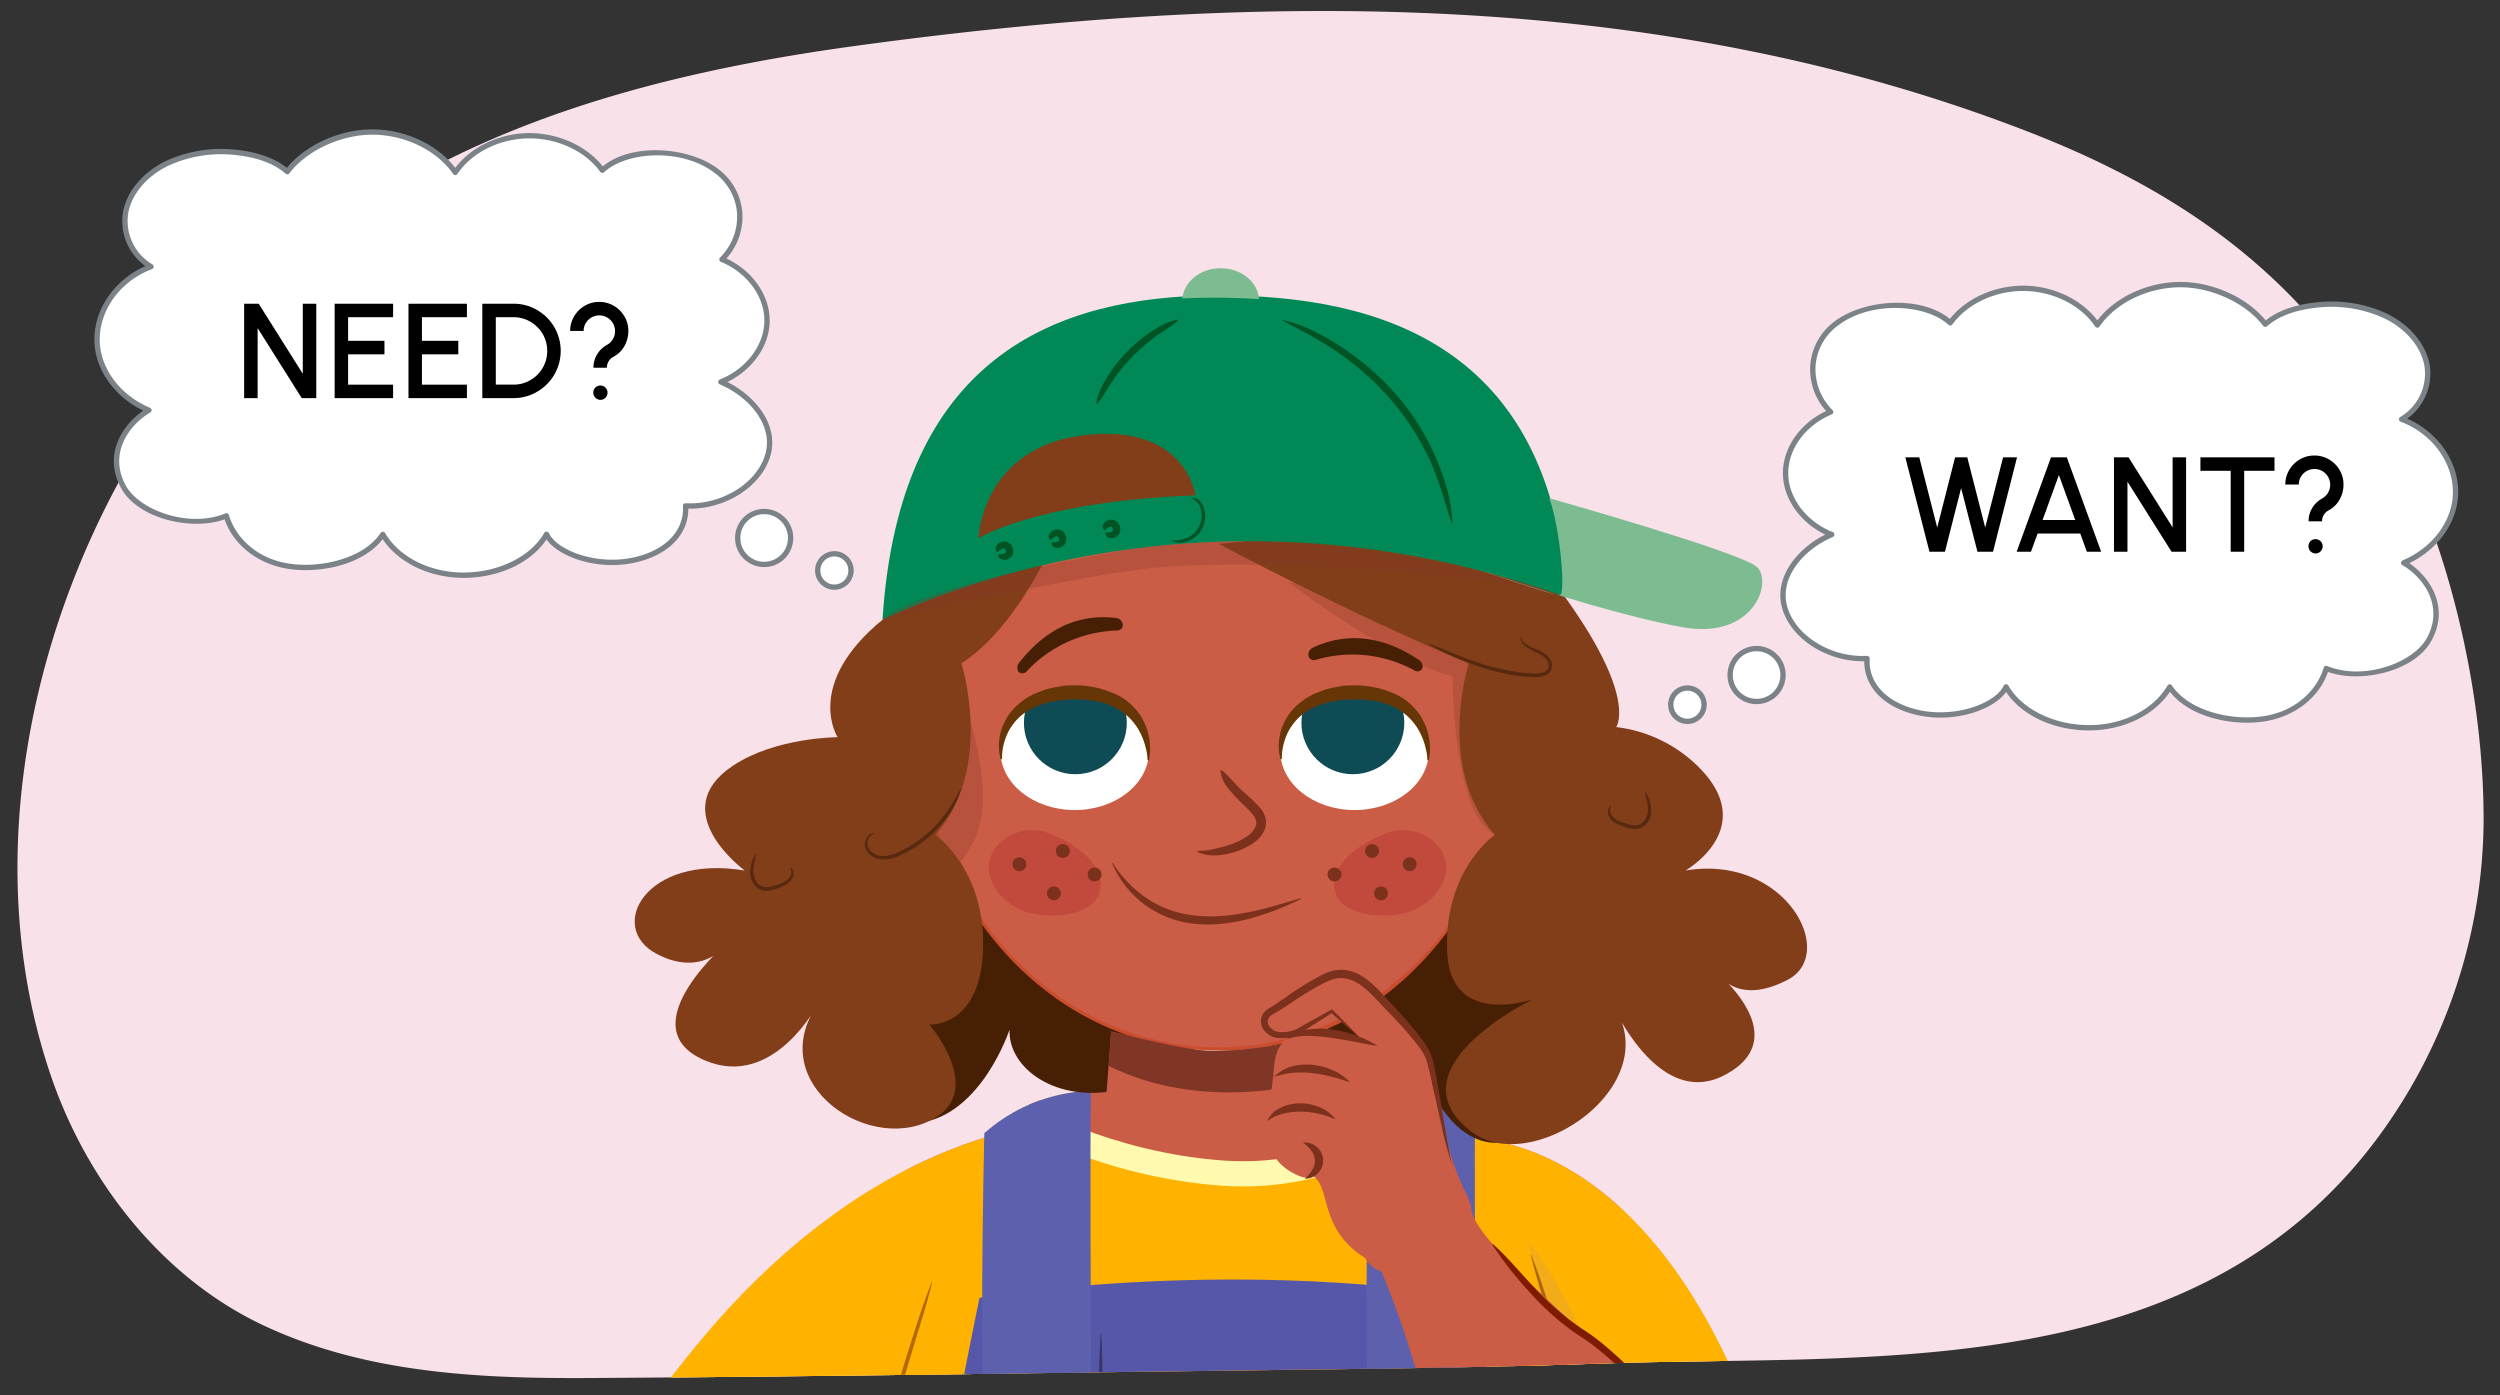<svg xmlns="http://www.w3.org/2000/svg" xmlns:xlink="http://www.w3.org/1999/xlink" width="760" height="424.124" viewBox="0 0 760 424.124">
  <rect x="0" y="0" width="760" height="424.124" fill="#333333" stroke="none"/>
  <defs>
    <clipPath id="a">
      <path d="M131.355,51.01A220.4,220.4,0,0,0,87.577,80.919C22.72,138.275-13.85,242.145,15.666,327.6c11.04,31.965,33.812,60.747,63.919,75.075,30.957,14.733,65.634,16.431,99.2,16.243,71.344-.4,142.691-1.653,214.033-2.508,31.512-.376,63.163-.812,94.518-1.917,81.445-2.869,179.665,7,235.718-68.93a163.922,163.922,0,0,0,31.963-95.925c.092-42.95-12.571-93.826-35.53-130.312-24.8-39.418-60.585-62.791-102.41-79.085-114-44.411-237.512-42.653-357.261-26.255C216.3,19.949,171.013,30.186,131.355,51.01Z" fill="none"/>
    </clipPath>
    <clipPath id="b">
      <path d="M443.359,346.047s50.224-5.457,84.571,73.773c26.8,92.294-12.3,80.163-22.845,79.865-21.039-.592-43.5-29.823-43.5-29.823l-3.345-78.943Z" fill="none"/>
    </clipPath>
    <clipPath id="c">
      <path d="M365.425,343.141s-78.312-26.192-154.137,66.436C136.455,501,184.11,511.446,198.879,513.47c29.057,3.984,61.478-16.728,61.478-16.728L325.924,395.9Z" fill="none"/>
    </clipPath>
    <clipPath id="d">
      <path d="M267.733,605.692l206.978,5.843c6.677,3.338.822-58.016.835-60.091,1.446-226.3-24.767-219.153-72.9-220.049-26.009-.484,29.455-.984-67.918,0-88.685.9-68.423,173.023-67,234.237C267.77,567.22,267.68,603.751,267.733,605.692Z" fill="none"/>
    </clipPath>
    <clipPath id="e">
      <path d="M387.3,442.19c-2.745,1.708-27.863,11.978-39.917,12.572-2.161.106-3.285-2.485-2.171-4.52,4.541-8.3,10.334-13.365,16.358-18.257,3.395-2.757,3.413-9.259-1.3-9.334-11.266-.178-17.546,5.261-24.116,13.111-2.29,2.736-4.542,5.512-6.892,8.187a57.024,57.024,0,0,1-9.275,8.848,25.037,25.037,0,0,1-11.349,4.35s-44.234-1.67-63.733-4.592-25.24-3.927-25.24-3.927-9.444,3.91-12.3,13.546c0,0-15.617-2.837-22.339,13.476s4.475,39.148,11.907,42.836c5.955,2.955,61.008-11.588,90.236-16.558,10.417-.268,20.952-1.2,30.978-4.434,16.942,12.854,50.054,13.976,66.508-.533,2.576-2.271,2.385-7.237-.026-9.427.453-.22.885-.461,1.329-.691,1.055-.447,2.218-.947,3.529-1.522l-2.305.886c.932-.517,1.838-1.06,2.695-1.645,3.708-2.535,2.192-9.728-1.683-11.057,1.24-.52,2.64-1.119,4.269-1.833l-4.524,1.739-.017-.007c1.447-.764,2.858-1.56,4.185-2.426,5.565-3.631,4.511-12.533-1.281-13.823.7-.391,1.415-.743,2.106-1.155C400.715,451.353,394.987,437.407,387.3,442.19Z" fill="none"/>
    </clipPath>
    <clipPath id="f">
      <ellipse cx="411.792" cy="228.355" rx="22.573" ry="17.902" fill="none"/>
    </clipPath>
    <clipPath id="g">
      <ellipse cx="326.714" cy="228.355" rx="22.573" ry="17.902" fill="none"/>
    </clipPath>
    <clipPath id="h">
      <path d="M337.8,313.582,335.962,337.7s28.214,10.09,57.143.56c-1.514-16.445-3.341-20.772-3.341-20.772s-13.675,2.345-22.856,1.954C360.014,319.15,337.8,313.582,337.8,313.582Z" fill="#cb5c45"/>
    </clipPath>
  </defs>
  <g style="isolation: isolate">
    <g>
      <path d="M131.355,51.01A220.4,220.4,0,0,0,87.577,80.919C22.72,138.275-13.85,242.145,15.666,327.6c11.04,31.965,33.812,60.747,63.919,75.075,30.957,14.733,65.634,16.431,99.2,16.243,71.344-.4,142.691-1.653,214.033-2.508,31.512-.376,63.163-.812,94.518-1.917,81.445-2.869,179.665,7,235.718-68.93a163.922,163.922,0,0,0,31.963-95.925c.092-42.95-12.571-93.826-35.53-130.312-24.8-39.418-60.585-62.791-102.41-79.085-114-44.411-237.512-42.653-357.261-26.255C216.3,19.949,171.013,30.186,131.355,51.01Z" fill="#f9e1ea"/>
      <g>
        <g>
          <g>
            <circle cx="232.306" cy="163.545" r="8.04" fill="#fff"/>
            <path d="M232.287,172.4a8.851,8.851,0,1,1,8.751-10.291h0a8.848,8.848,0,0,1-7.294,10.17A8.978,8.978,0,0,1,232.287,172.4Zm.022-16.084a7.232,7.232,0,1,0,1.172,14.367,7.23,7.23,0,0,0,5.959-8.31h0A7.244,7.244,0,0,0,232.309,156.313Z" fill="#7b8389"/>
          </g>
          <g>
            <circle cx="253.65" cy="173.422" r="5.063" fill="#fff"/>
            <path d="M253.637,179.3a5.873,5.873,0,1,1,5.807-6.828h0a5.88,5.88,0,0,1-4.84,6.749A5.968,5.968,0,0,1,253.637,179.3Zm.022-10.128a4.258,4.258,0,1,0,2.469.8A4.259,4.259,0,0,0,253.659,169.168Z" fill="#7b8389"/>
          </g>
          <g>
            <path d="M208.409,153.8c.449,7.214-4.736,13.988-15.443,16.415-11.354,2.573-24.013-1.947-26.825-7.78-4.464,7.826-14.792,12.386-25.094,12.426s-20.116-4.6-24.665-12.391c-5.527,8.367-19.108,11.148-28.682,9.659-10.29-1.6-16.887-8.361-18.886-15.3-9.839,4.055-26.314.313-31.315-8.89-5.491-10.1.923-19.3,7.771-23.224-9.6-4.037-15.991-12.964-15.763-22s6.6-17.956,16.391-21.646A16.143,16.143,0,0,1,38.22,64.434c1.2-6.181,6.151-11.632,12.577-14.775s14.184-4.087,21.546-3.245c5.554.636,11.135,2.357,15.008,5.772,5.354-7.137,16.248-12.2,26.262-12.043S133.366,45.12,138.4,52.417c4.4-6.614,13.132-11.017,22.125-11.151s17.908,4,22.581,10.482c8.339-7.629,26.14-6.622,35.045.5,8.406,6.724,9.1,18.562,1.326,26.607,8.221,3.418,13.758,10.989,13.69,18.715s-5.739,15.227-14.019,18.542c9.893,4.174,17.031,13.6,14.155,22.607S219.451,154.373,208.409,153.8Z" fill="#fff"/>
            <path d="M140.915,175.667c-10.3,0-19.787-4.566-24.58-11.748-6.054,7.823-19.108,10.506-28.76,9.006C78.387,171.5,70.921,165.64,68.3,157.893c-9.944,3.538-26.353-.073-31.512-9.568-5.587-10.283.614-19.3,6.774-23.494-9.172-4.431-15.09-13.159-14.863-22.139.232-9.195,6.394-17.783,15.492-21.8A16.867,16.867,0,0,1,37.425,64.28c1.207-6.214,6.073-11.951,13.017-15.348A40.248,40.248,0,0,1,72.436,45.61c4.334.5,10.323,1.842,14.793,5.416,5.73-7.072,16.433-11.857,26.4-11.693,9.842.153,19.423,4.709,24.768,11.7,4.726-6.325,13.269-10.439,22.123-10.572,8.933-.114,17.761,3.812,22.718,10.113,9.145-7.5,26.85-5.812,35.426,1.048a18.289,18.289,0,0,1,7.019,13.19,19,19,0,0,1-4.84,13.766c7.972,3.743,13.209,11.254,13.14,19.007-.066,7.552-5.166,14.812-12.861,18.548,8.749,4.364,15.96,13.447,12.959,22.839-2.915,9.126-13.682,15.877-24.831,15.669.035,7.861-6.049,14.085-16.1,16.364-11.254,2.551-23.1-1.546-27.014-7.014-4.735,7.1-14.4,11.639-25.081,11.681Zm-24.534-14.011h.023a.811.811,0,0,1,.677.4c4.257,7.292,13.6,11.99,23.834,11.99h.129c10.514-.04,20.317-4.869,24.394-12.017a.809.809,0,0,1,1.432.05c2.6,5.4,14.744,9.874,25.918,7.341,9.6-2.176,15.275-8.144,14.813-15.575a.809.809,0,0,1,.85-.858c10.712.561,21.306-5.814,24.085-14.513,2.9-9.064-4.9-17.9-13.7-21.616a.809.809,0,0,1,.014-1.5c8.015-3.209,13.445-10.361,13.51-17.8S227.126,82.913,219.17,79.6a.81.81,0,0,1-.271-1.31,17.569,17.569,0,0,0,5.166-13.383,16.685,16.685,0,0,0-6.416-12.029c-9.936-7.949-27-6.938-33.992-.537a.81.81,0,0,1-1.2-.123c-4.541-6.3-13.141-10.3-21.913-10.147-8.768.132-17.193,4.367-21.463,10.791a.811.811,0,0,1-.667.361.871.871,0,0,1-.673-.35c-4.9-7.092-14.371-11.773-24.137-11.924-9.62-.164-20.4,4.778-25.6,11.718a.809.809,0,0,1-1.183.122c-4.211-3.712-10.244-5.08-14.565-5.574a38.642,38.642,0,0,0-21.1,3.167c-6.49,3.175-11.028,8.484-12.139,14.2a15.338,15.338,0,0,0,7.307,15.789.81.81,0,0,1-.137,1.448c-9.264,3.49-15.64,11.893-15.868,20.908-.221,8.767,5.914,17.3,15.268,21.236a.809.809,0,0,1,.088,1.448C39.7,128.84,32.78,137.56,38.21,147.553c4.112,7.568,19.2,13.1,30.295,8.528a.809.809,0,0,1,1.087.524c1.654,5.74,7.422,13.04,18.232,14.72,9.689,1.506,22.768-1.562,27.882-9.3A.808.808,0,0,1,116.381,161.656Z" fill="#7b8389"/>
          </g>
        </g>
        <g>
          <path d="M74.219,92.336h4.427l13.4,21.291V92.336h4.1v28.689H91.72l-13.4-21.292v21.292h-4.1Z"/>
          <path d="M101.729,92.336H119.5v4.1H105.828v7.172h11.046v4.1H105.828v9.222H119.5v4.1H101.729Z"/>
          <path d="M124.177,92.336h17.767v4.1H128.275v7.172h11.046v4.1H128.275v9.222h13.669v4.1H124.177Z"/>
          <path d="M156.112,92.336a13.913,13.913,0,0,1,7.193,1.926,14.513,14.513,0,0,1,5.226,5.226,14.356,14.356,0,0,1,0,14.365,14.513,14.513,0,0,1-5.226,5.226,13.93,13.93,0,0,1-7.193,1.946h-9.488V92.336Zm0,24.591a9.95,9.95,0,0,0,5.123-1.373,10.226,10.226,0,0,0,3.75-3.73,10.321,10.321,0,0,0,0-10.287,10.379,10.379,0,0,0-3.75-3.73,9.95,9.95,0,0,0-5.123-1.372h-5.389v20.492Z"/>
          <path d="M180.406,111.783a7.717,7.717,0,0,1,1.106-4.037,7.83,7.83,0,0,1,3.033-2.91,4.786,4.786,0,1,0-6.476-6.6,4.543,4.543,0,0,0-.635,2.377h-4.1a8.542,8.542,0,0,1,1.188-4.427,8.971,8.971,0,0,1,3.218-3.217,8.533,8.533,0,0,1,4.426-1.188,8.662,8.662,0,0,1,4.447,1.188,8.977,8.977,0,0,1,3.217,3.217,8.542,8.542,0,0,1,1.189,4.427,9.225,9.225,0,0,1-1.209,4.611,8.14,8.14,0,0,1-3.32,3.237,3.689,3.689,0,0,0-1.988,3.32ZM181,120.9a2.2,2.2,0,0,1,0-3.094,2.181,2.181,0,0,1,3.074,3.094,2.129,2.129,0,0,1-3.074,0Z"/>
        </g>
      </g>
      <g>
        <g>
          <g>
            <circle cx="533.998" cy="205.215" r="8.04" fill="#fff"/>
            <path d="M534,214.065a8.85,8.85,0,1,1,8.85-8.85A8.861,8.861,0,0,1,534,214.065Zm0-16.081a7.231,7.231,0,1,0,7.231,7.231A7.239,7.239,0,0,0,534,197.984Z" fill="#7b8389"/>
          </g>
          <g>
            <circle cx="512.975" cy="214.222" r="5.063" fill="#fff"/>
            <path d="M512.975,220.1a5.873,5.873,0,1,1,5.872-5.872A5.879,5.879,0,0,1,512.975,220.1Zm0-10.126a4.254,4.254,0,1,0,4.253,4.254A4.258,4.258,0,0,0,512.975,209.969Z" fill="#7b8389"/>
          </g>
          <g>
            <path d="M567.579,200.18c-.449,7.214,4.736,13.988,15.443,16.414,11.354,2.574,24.013-1.946,26.825-7.779,4.464,7.826,14.792,12.386,25.094,12.426s20.116-4.6,24.665-12.391c5.527,8.367,19.108,11.148,28.682,9.659,10.29-1.6,16.887-8.361,18.886-15.3,9.839,4.055,26.314.313,31.315-8.89,5.491-10.1-.923-19.3-7.771-23.224,9.6-4.037,15.991-12.964,15.763-22s-6.6-17.956-16.391-21.646a16.143,16.143,0,0,0,7.678-16.633c-1.2-6.181-6.151-11.632-12.577-14.775s-14.184-4.087-21.547-3.245c-5.553.636-11.134,2.357-15.008,5.772-5.353-7.137-16.247-12.2-26.262-12.043S642.622,91.5,637.584,98.8c-4.4-6.614-13.132-11.017-22.125-11.151s-17.908,4-22.581,10.482c-8.339-7.629-26.14-6.622-35.045.5-8.406,6.725-9.1,18.563-1.326,26.608-8.221,3.418-13.758,10.989-13.69,18.715s5.739,15.227,14.019,18.542c-9.893,4.174-17.031,13.6-14.155,22.607S556.537,200.757,567.579,200.18Z" fill="#fff"/>
            <path d="M635.073,222.051h-.135c-10.679-.042-20.346-4.586-25.081-11.681-3.909,5.468-15.76,9.565-27.014,7.014-10.053-2.279-16.137-8.5-16.1-16.364-11.146.176-21.916-6.543-24.831-15.669-3-9.393,4.21-18.475,12.959-22.838-7.7-3.737-12.8-11-12.862-18.549-.068-7.753,5.169-15.264,13.141-19.007a19,19,0,0,1-4.84-13.765A18.286,18.286,0,0,1,557.327,98c8.576-6.86,26.28-8.547,35.426-1.048,4.957-6.3,13.786-10.216,22.718-10.113,8.854.133,17.4,4.247,22.123,10.572,5.345-6.987,14.926-11.542,24.768-11.7,9.96-.167,20.666,4.621,26.4,11.694,4.47-3.575,10.459-4.921,14.794-5.417a40.262,40.262,0,0,1,21.993,3.322c6.943,3.4,11.809,9.134,13.017,15.348a16.87,16.87,0,0,1-6.765,16.611c9.1,4.018,15.26,12.6,15.492,21.8.227,8.979-5.69,17.707-14.863,22.138,6.16,4.194,12.362,13.21,6.774,23.494-5.16,9.5-21.57,13.106-31.512,9.568-2.623,7.747-10.088,13.6-19.276,15.032-9.651,1.5-22.706-1.184-28.761-9.006C654.859,217.484,645.376,222.05,635.073,222.051Zm-25.226-14.046a.811.811,0,0,1,.7.409c4.077,7.148,13.88,11.977,24.394,12.018h.13c10.23,0,19.575-4.7,23.833-11.991a.808.808,0,0,1,.677-.4.765.765,0,0,1,.7.362c5.114,7.743,18.195,10.814,27.882,9.306,10.81-1.681,16.578-8.98,18.232-14.72a.811.811,0,0,1,1.087-.525c11.1,4.575,26.183-.96,30.3-8.527,5.43-9.994-1.487-18.713-7.462-22.136a.809.809,0,0,1,.088-1.448c9.354-3.935,15.49-12.469,15.268-21.235-.228-9.016-6.605-17.419-15.868-20.91a.809.809,0,0,1-.137-1.447,15.341,15.341,0,0,0,7.307-15.789c-1.111-5.718-5.649-11.028-12.139-14.2a38.641,38.641,0,0,0-21.1-3.167c-4.32.494-10.354,1.862-14.564,5.574a.8.8,0,0,1-.618.2.813.813,0,0,1-.565-.319c-5.206-6.941-15.96-11.889-25.6-11.72-9.766.152-19.241,4.832-24.137,11.925a.742.742,0,0,1-.673.35.813.813,0,0,1-.667-.361c-4.27-6.424-12.695-10.66-21.463-10.791-8.765-.151-17.372,3.852-21.913,10.146a.808.808,0,0,1-1.2.124c-7-6.4-24.059-7.412-33.993.537a16.685,16.685,0,0,0-6.416,12.029,17.569,17.569,0,0,0,5.166,13.383.81.81,0,0,1-.271,1.31c-7.956,3.308-13.257,10.527-13.192,17.961s5.5,14.589,13.511,17.8a.809.809,0,0,1,.013,1.5c-8.8,3.713-16.593,12.55-13.7,21.615,2.779,8.7,13.356,15.065,24.085,14.513a.788.788,0,0,1,.617.238.81.81,0,0,1,.233.62c-.463,7.431,5.214,13.4,14.814,15.575,11.176,2.533,23.315-1.945,25.917-7.342a.808.808,0,0,1,.7-.457Z" fill="#7b8389"/>
          </g>
        </g>
        <g>
          <path d="M579.222,139.031h4.241l5.452,21.353,5.43-21.353h3.709l5.451,21.353,5.431-21.353h4.242l-7.3,28.689h-4.734l-4.959-19.345-4.918,19.345h-4.713Z"/>
          <path d="M628.314,139.031l10.431,28.689H634.4l-2.008-5.533H619.441l-2.029,5.533h-4.344L623.5,139.031Zm2.561,19.058L625.9,144.42l-4.959,13.669Z"/>
          <path d="M642.649,139.031h4.426l13.4,21.291V139.031h4.1V167.72h-4.427l-13.4-21.292V167.72h-4.1Z"/>
          <path d="M691.451,143.129h-9.222V167.72h-4.1V143.129h-9.2v-4.1h22.521Z"/>
          <path d="M701.809,158.478a7.715,7.715,0,0,1,1.107-4.037,7.82,7.82,0,0,1,3.032-2.91,4.786,4.786,0,1,0-6.475-6.6,4.534,4.534,0,0,0-.636,2.377h-4.1a8.53,8.53,0,0,1,1.189-4.427,8.961,8.961,0,0,1,3.217-3.217,8.538,8.538,0,0,1,4.426-1.188,8.662,8.662,0,0,1,4.447,1.188,8.953,8.953,0,0,1,3.217,3.217,8.53,8.53,0,0,1,1.189,4.427,9.221,9.221,0,0,1-1.209,4.61,8.143,8.143,0,0,1-3.32,3.238,3.689,3.689,0,0,0-1.988,3.32Zm.594,9.119a2.2,2.2,0,0,1,0-3.094,2.181,2.181,0,0,1,3.074,3.094,2.129,2.129,0,0,1-3.074,0Z"/>
        </g>
      </g>
      <g clip-path="url(#a)">
        <g>
          <g clip-path="url(#b)">
            <path d="M443.359,346.047s50.224-5.457,84.571,73.773c40.027,92.33-2,104.549-12.546,104.252-21.039-.593-52.234-62.024-52.234-62.024l-4.908-71.129Z" fill="#cb5c45"/>
            <path d="M447.51,342.592s69.483,33.085,82.4,55.772c13.479,23.68,18.672,55.453,16.9,56.908s-55.97-.638-70.378,9.511Z" fill="#fffaad"/>
            <path d="M437.7,335.6s78.238,35.13,91.268,57.592c13.595,23.435,16.735,53.332,14.949,54.762s-58.323-.2-72.95,9.792Z" fill="#ffb200"/>
            <g opacity="0.25" style="mix-blend-mode: multiply">
              <path d="M437.357,342.213s-3.143-4.062,28.181,36.443c8.393,10.854,17.292,27.691,27.646,58.15,2.857,8.405,17.556,46.966,14.076,48.984-3.508,2.034-34.623-21.763-34.623-21.763Z" fill="#cc9a65"/>
            </g>
          </g>
          <g clip-path="url(#c)">
            <path d="M365.425,343.141s-78.312-26.192-154.137,66.436C136.455,501,190.621,519.93,205.39,521.954c29.057,3.984,54.967-25.212,54.967-25.212L325.924,395.9Z" fill="#cb5c45"/>
            <path d="M360.372,336.954s-121.614,20-147.729,45.29-42.13,68.149-39.655,70.258,83.043,14.12,101,28.419Z" fill="#fffaad"/>
            <path d="M378.6,330.934S241.733,350.671,215.27,375.908s-42.62,68.069-40.1,70.185,86.8,15.469,105.083,29.821Z" fill="#ffb200"/>
            <g opacity="0.25" style="mix-blend-mode: multiply">
              <path d="M376.307,340.1s6.6-4.4-57.247,38.167c-16.407,10.938-35.053,28.794-58.839,61.343-6.314,8.641-28.083,33.888-23.5,36.891s46.033-1.838,46.033-1.838Z" fill="#cc9a65"/>
            </g>
          </g>
          <g clip-path="url(#d)">
            <path d="M457.209,419.66c-2.044-.789-20.776-10.721-75.82-11.356s-78.706,11.356-78.706,11.356,19.929,19.374,73.7,19.748S457.209,419.66,457.209,419.66Z" fill="#8a000f"/>
            <path d="M267.733,605.692l206.978,5.843c6.677,3.338.822-58.016.835-60.091,1.446-226.3-24.767-219.153-72.9-220.049-26.009-.484,29.159-7.654-67.918,0-77.571,6.116-68.423,173.023-67,234.237C267.77,567.22,267.68,603.751,267.733,605.692Z" fill="#ffb200"/>
            <path d="M377.9,360.678c-2.123,0-4.273-.077-6.391-.228-36.459-2.6-62.4-17.947-63.485-18.6l-17.165-10.3,19.655-3.789a346.8,346.8,0,0,1,65.467-6.3c34.575,0,56.28,5.327,57.187,5.553L447.5,330.6l-11.188,9.647c-.968.835-24.089,20.428-58.409,20.428Z" fill="#fffaad"/>
            <path d="M311.966,335.285S337,350.308,372.057,352.811s59.256-18.361,59.256-18.361S381.237,321.931,311.966,335.285Z" fill="#cb5c45"/>
            <path d="M297.778,394.541s72.609-12.519,151.061,0c0,0,10.015,74.279,19.2,85.963s8.345,0,8.345,0,.835,146.053,6.677,186.948-56.752,18.361-56.752,18.361l-152.73-6.677S263.56,497.2,263.56,470.489c0,0,18.361,11.684,22.534-14.188S297.778,394.541,297.778,394.541Z" fill="#5757aa"/>
            <path d="M417.432,297.413s-5.684,150.626,2.129,166.685,28.38,13.007,28.894-7.649c.662-26.577-1.306-135.215,1.219-159.555Z" fill="#5d60ac"/>
            <path d="M300.589,297.413S294.9,448.039,302.718,464.1s28.38,13.007,28.895-7.649c.661-26.577-1.306-135.215,1.218-159.555Z" fill="#5d60ac"/>
          </g>
          <g opacity="0.37" style="mix-blend-mode: multiply">
            <path d="M280.669,398.3s-5.008,63.511,4.173,83.436c0,0-15.023,5.4-20.865.415S264.812,420.712,280.669,398.3Z" fill="#ffb200"/>
          </g>
          <g opacity="0.7" style="mix-blend-mode: multiply">
            <path d="M283.385,389.835c-1.726,7.08-4.018,13.978-6.1,20.938s-4.145,13.925-6.036,20.935c-1.916,7-3.676,14.046-5.228,21.135s-2.777,14.236-4.165,21.381l-.153-.02a153.116,153.116,0,0,1,3.22-21.594c1.468-7.133,3.214-14.206,5.108-21.233q2.88-10.531,6.172-20.937c2.19-6.935,4.329-13.886,7.037-20.652Z" fill="#934800"/>
          </g>
          <g opacity="0.7" style="mix-blend-mode: multiply">
            <path d="M465.492,381.442c2.708,6.766,4.846,13.717,7.037,20.652s4.251,13.916,6.171,20.937c1.9,7.028,3.64,14.1,5.108,21.233a152.971,152.971,0,0,1,3.22,21.594l-.152.02c-1.389-7.145-2.617-14.287-4.165-21.381s-3.312-14.132-5.228-21.135c-1.892-7.01-3.945-13.977-6.036-20.935s-4.376-13.857-6.1-20.938Z" fill="#934800"/>
          </g>
          <g opacity="0.56">
            <path d="M334.78,405.388c.476,6.714.354,13.425.368,20.137l-.057,20.135a66.676,66.676,0,0,1-.643,10.13,23.557,23.557,0,0,1-3.594,9.579,21.3,21.3,0,0,1-17.181,9.715l-.011-.154a24.228,24.228,0,0,0,9.253-3.4,22.281,22.281,0,0,0,7-6.781,22.771,22.771,0,0,0,3.331-9.156,66.376,66.376,0,0,0,.581-9.946l.187-20.133c.095-6.711.055-13.423.611-20.131Z" fill="#1f2037"/>
          </g>
          <g opacity="0.56">
            <path d="M433.137,473.864a46.474,46.474,0,0,0,4.808-.372,13.192,13.192,0,0,0,4.459-1.347,6.744,6.744,0,0,0,3.023-3.228,14.083,14.083,0,0,0,.952-4.552c.493-6.437.916-12.894,1.224-19.349q.5-9.684.7-19.381c.148-6.465.092-12.926.459-19.4l.153,0a192.528,192.528,0,0,1,.509,19.424c-.052,6.477-.256,12.954-.561,19.425-.333,6.472-.769,12.93-1.356,19.39a15.413,15.413,0,0,1-1.1,4.891,7.572,7.572,0,0,1-3.545,3.66,12.372,12.372,0,0,1-4.845,1.195,26.917,26.917,0,0,1-4.889-.2Z" fill="#1f2037"/>
          </g>
          <g clip-path="url(#e)">
            <path d="M360.269,422.651c4.715.075,4.7,6.577,1.3,9.334-6.024,4.892-11.817,9.958-16.358,18.257-1.114,2.035.01,4.626,2.171,4.52,12.054-.594,37.172-10.864,39.917-12.572,7.686-4.783,13.414,9.163,5.634,13.81-.691.412-1.407.764-2.106,1.155,5.792,1.29,6.846,10.192,1.28,13.823-1.326.866-2.737,1.662-4.184,2.426,4.08,1.069,5.751,8.563,1.955,11.158a41.415,41.415,0,0,1-5.248,2.972c2.411,2.19,2.6,7.156.026,9.427-16.454,14.509-49.566,13.387-66.508.533-16.988,5.471-35.443,4.378-52.3,4.562-5.275.058-6.892-4.694-5.886-9.064a8.993,8.993,0,0,1-1.6-1.642,10.231,10.231,0,0,1-1.293-9.268,9.983,9.983,0,0,1,1.957-3.443,13.879,13.879,0,0,1,4.48-6.642,4.621,4.621,0,0,1,2.662-4.605,125.614,125.614,0,0,1,14.649-4.714c9.088-2.365,18.5-4.024,27.814-5.531a25.037,25.037,0,0,0,11.349-4.35,57.024,57.024,0,0,0,9.275-8.848c2.35-2.675,4.6-5.451,6.892-8.187C342.723,427.912,349,422.473,360.269,422.651Z" fill="#b7a39a"/>
            <path d="M336.911,427.539s10.318-2.629,16.064,3.2,9.934,11.486,13.778,7.432,5.118-24.285-8.154-23.717S336.911,427.539,336.911,427.539Z" fill="#d0beb5"/>
          </g>
          <path d="M428.126,404.549s.618,7.825,5.449,7.254,20.272-.153,20.689-1.4-.417-7.511-2.5-7.928S428.126,404.549,428.126,404.549Z" fill="#887b80"/>
          <g>
            <g>
              <path d="M359.594,308.512S358.1,327.4,339.712,331.377s-33.3-6.462-32.806-18.392c0,0-8.45,25.847-27.338,28.333s-20.38-45.232-10.936-57.162S320.823,266.262,359.594,308.512Z" fill="#471f05"/>
              <path d="M382.243,308.512s-7.737,19.634,10.654,23.61,35.788,2.237,36.533-15.657c0,0,8.2,35.042,29.078,30.569,18.628-3.992,24.141-50.948,14.7-62.878S421.014,266.262,382.243,308.512Z" fill="#471f05"/>
              <path d="M464.086,220.631c-7.508,53.766-41.917,98.253-93.266,98.253-51.508,0-88.7-44.172-93.265-98.253-7.335-86.995,40.709-106.441,92.218-106.441S476.661,130.566,464.086,220.631Z" fill="#cb5c45"/>
              <path d="M370.82,319.383c-49.507,0-88.939-41.514-93.762-98.71-3.093-36.688,3.576-64.251,19.823-81.926,15.5-16.86,39.342-25.056,72.891-25.056,37.451,0,63.3,8.782,79.014,26.846,15.431,17.735,20.744,44.706,15.794,80.163-3.805,27.25-14.571,51.951-30.315,69.552C417.219,309.31,395.28,319.383,370.82,319.383Zm-1.048-204.695c-33.255,0-56.857,8.091-72.156,24.734-16.051,17.461-22.633,44.769-19.564,81.167,4.778,56.667,43.793,97.8,92.768,97.8,39.379,0,83.337-30.248,92.772-97.824l.494.069-.494-.069c4.909-35.159-.325-61.863-15.558-79.37C432.517,123.358,406.917,114.688,369.772,114.688Z" fill="#ca4e2d"/>
              <g opacity="0.27" style="mix-blend-mode: multiply">
                <path d="M293.485,214.568s10.438,27.835,1.988,42.25-15.905,17.4-15.905,17.4l-13.421-35.788Z" fill="#803627"/>
              </g>
              <g opacity="0.27" style="mix-blend-mode: multiply">
                <path d="M391.406,176.792s30.32,23.361,50.2,28.829c0,0-.129,41.652,12.859,48.164l-2.917-66.058Z" fill="#803627"/>
              </g>
              <g>
                <ellipse cx="411.792" cy="228.355" rx="22.573" ry="17.902" fill="#fff"/>
                <g clip-path="url(#f)">
                  <circle cx="411.271" cy="219.728" r="15.638" fill="#0f4b55"/>
                </g>
                <path d="M389.289,230.765s-.082-.244-.2-.761a13.112,13.112,0,0,1-.329-2.239,15.671,15.671,0,0,1,.2-3.6,15.086,15.086,0,0,1,1.5-4.648,16.656,16.656,0,0,1,3.517-4.813c.759-.751,1.639-1.366,2.509-2.075.9-.623,1.9-1.086,2.894-1.641,1.01-.441,2.057-.815,3.12-1.224a23.756,23.756,0,0,1,3.239-.8,23.373,23.373,0,0,1,3.283-.44s-5.481.057,1.649-.161a29.668,29.668,0,0,1,14.464,3.116,17.632,17.632,0,0,1,4.93,3.875,17.087,17.087,0,0,1,1.783,2.3c.5.8.872,1.633,1.273,2.392.321.807.623,1.57.854,2.316.174.772.357,1.481.477,2.158a19.244,19.244,0,0,1,.259,3.54,15.075,15.075,0,0,1-.212,2.256c-.1.516-.152.79-.152.79l-.413.016a16.284,16.284,0,0,0-.334-2.8,24.19,24.19,0,0,0-.843-3.112c-.212-.584-.481-1.185-.74-1.827-.319-.61-.654-1.256-1.027-1.91a18.441,18.441,0,0,0-3.068-3.707,17.336,17.336,0,0,0-4.42-2.943,22.119,22.119,0,0,0-5.418-1.717l-2.9-.409-3.019-.06a21.788,21.788,0,0,0-2.978.109,20.391,20.391,0,0,0-2.96.317c-.967.2-1.95.31-2.884.575-.921.3-1.849.564-2.739.885-.852.415-1.714.783-2.522,1.213-.753.525-1.546.957-2.219,1.52a15.886,15.886,0,0,0-3.338,3.67,11.639,11.639,0,0,0-1.1,1.937,14.191,14.191,0,0,0-.768,1.863,19.368,19.368,0,0,0-.779,3.18,13.682,13.682,0,0,0-.179,2.834Z" fill="#663606"/>
              </g>
              <g>
                <ellipse cx="326.714" cy="228.355" rx="22.573" ry="17.902" fill="#fff"/>
                <g clip-path="url(#g)">
                  <circle cx="326.913" cy="219.728" r="15.638" fill="#0f4b55"/>
                </g>
                <path d="M304.21,230.765s-.082-.244-.2-.761a13.112,13.112,0,0,1-.329-2.239,15.622,15.622,0,0,1,.2-3.6,15.055,15.055,0,0,1,1.5-4.648A16.656,16.656,0,0,1,308.9,214.7c.759-.751,1.639-1.366,2.509-2.075.9-.623,1.9-1.086,2.894-1.641,1.01-.441,2.057-.815,3.12-1.224a23.769,23.769,0,0,1,3.24-.8,23.34,23.34,0,0,1,3.282-.44s-5.481.057,1.65-.161a29.663,29.663,0,0,1,14.463,3.116,17.632,17.632,0,0,1,4.93,3.875,17.087,17.087,0,0,1,1.783,2.3c.5.8.872,1.633,1.273,2.392.321.807.623,1.57.854,2.316.175.772.358,1.481.477,2.158a19.069,19.069,0,0,1,.259,3.54,15.075,15.075,0,0,1-.212,2.256c-.1.516-.152.79-.152.79l-.413.016a16.33,16.33,0,0,0-.333-2.8,24.377,24.377,0,0,0-.844-3.112c-.212-.584-.481-1.185-.74-1.827-.319-.61-.654-1.256-1.027-1.91a18.441,18.441,0,0,0-3.068-3.707,17.336,17.336,0,0,0-4.42-2.943,22.106,22.106,0,0,0-5.418-1.717l-2.9-.409-3.019-.06a21.794,21.794,0,0,0-2.978.109,20.391,20.391,0,0,0-2.96.317c-.967.2-1.95.31-2.883.575-.922.3-1.85.564-2.74.885-.852.415-1.713.783-2.522,1.213-.753.525-1.546.957-2.219,1.52a15.909,15.909,0,0,0-3.338,3.67,11.711,11.711,0,0,0-1.1,1.937,14.33,14.33,0,0,0-.768,1.863,19.368,19.368,0,0,0-.779,3.18,13.773,13.773,0,0,0-.179,2.834Z" fill="#663606"/>
              </g>
              <g>
                <g opacity="0.33">
                  <path d="M300.693,262.211c-1.066,6.816,5.531,14.393,14.188,15.748s18.584-.88,19.65-7.7-6.191-13.281-15.788-16.984C310.569,250.125,301.76,255.4,300.693,262.211Z" fill="#af232b"/>
                </g>
                <circle cx="332.751" cy="265.844" r="2.116" fill="#7c311c"/>
                <circle cx="320.37" cy="271.581" r="2.116" fill="#7c311c"/>
                <circle cx="309.89" cy="262.728" r="2.116" fill="#7c311c"/>
                <path d="M325.2,258.827a2.116,2.116,0,1,1-2-2.223A2.116,2.116,0,0,1,325.2,258.827Z" fill="#7c311c"/>
              </g>
              <g>
                <g opacity="0.33">
                  <path d="M439.512,262.211c1.066,6.816-5.531,14.393-14.188,15.748s-18.584-.88-19.65-7.7,6.191-13.281,15.788-16.984C429.636,250.125,438.445,255.4,439.512,262.211Z" fill="#af232b"/>
                </g>
                <circle cx="405.686" cy="265.844" r="2.116" fill="#7c311c"/>
                <circle cx="419.835" cy="271.581" r="2.116" fill="#7c311c"/>
                <circle cx="428.547" cy="262.728" r="2.116" fill="#7c311c"/>
                <path d="M415,258.827a2.116,2.116,0,1,0,2-2.223A2.116,2.116,0,0,0,415,258.827Z" fill="#7c311c"/>
              </g>
              <path d="M371.326,234.12a18.779,18.779,0,0,1,2.054,1.851c.637.619,1.219,1.259,1.8,1.907a44.118,44.118,0,0,0,3.761,3.682,45.919,45.919,0,0,1,4.023,3.894,8.253,8.253,0,0,1,1.636,2.814,5.843,5.843,0,0,1,0,3.561,7.524,7.524,0,0,1-1.718,2.842,12.439,12.439,0,0,1-2.35,1.937,22.034,22.034,0,0,1-5.236,2.407,20.374,20.374,0,0,1-5.563,1.021,11.786,11.786,0,0,1-5.562-.988.19.19,0,0,1,.081-.359h.008a26.744,26.744,0,0,0,5.224-.695,40.745,40.745,0,0,0,4.987-1.406,19.46,19.46,0,0,0,4.516-2.269,7.019,7.019,0,0,0,2.811-3.343c.853-2.326-2.318-4.806-4.822-7.337a46.817,46.817,0,0,1-3.735-4.146A10.194,10.194,0,0,1,371,234.3a.2.2,0,0,1,.181-.219.2.2,0,0,1,.139.039Z" fill="#7c311c"/>
              <path d="M338.35,262.464a36.454,36.454,0,0,0,11.162,11.209,31.538,31.538,0,0,0,6.96,3.213,30.552,30.552,0,0,0,7.51,1.495,39.29,39.29,0,0,0,7.775.016c1.31-.049,2.614-.261,3.926-.425.658-.063,1.3-.234,1.959-.336l1.972-.331c5.238-1.073,10.435-2.651,15.749-4.249l.02-.006a.125.125,0,0,1,.091.232,86.171,86.171,0,0,1-15.357,5.937,57.363,57.363,0,0,1-8.108,1.532,39.787,39.787,0,0,1-8.259.137,31,31,0,0,1-15.39-5.6,30.656,30.656,0,0,1-10.246-12.739.124.124,0,0,1,.219-.115Z" fill="#7c311c"/>
              <path d="M310.723,204.691a1.685,1.685,0,0,1-1-.382c-.626-.512-.578-2.03.089-2.847l.29-.36c7.517-9.393,16.52-13.914,26.758-13.441.8.037,1.614.106,2.446.207a2.334,2.334,0,0,1,2.046,2.057,1.7,1.7,0,0,1-1.653,1.742,39.246,39.246,0,0,0-27.576,12.389,1.7,1.7,0,0,1-1.056.617A1.735,1.735,0,0,1,310.723,204.691Z" fill="#471f05"/>
              <path d="M431.515,203.978a1.683,1.683,0,0,0,.829-.673c.435-.682-.083-2.109-.971-2.678l-.388-.252c-10.067-6.587-20.03-8.081-29.612-4.445q-1.119.424-2.26.958a2.334,2.334,0,0,0-1.305,2.592,1.7,1.7,0,0,0,2.114,1.14,39.253,39.253,0,0,1,30.062,3.191,1.7,1.7,0,0,0,1.195.258A1.8,1.8,0,0,0,431.515,203.978Z" fill="#471f05"/>
              <path d="M327.741,146.652s-13.03,40.537-35.47,55.014c0,0,10.135,31.851-7.962,52.119,0,0,15.925,10.858,14.477,36.193-1.281,22.416-16.236,21.516-16.236,21.516s16.114,18.75,2.485,27.836c-19.385,12.923-53.658-9.686-36.285-34.3h0s-13.375,26.134-34.3,17.4c-24.213-10.112,7.6-36.8,7.6-36.8s-7.239,12.306-22.44,4.343S196,259.576,226.4,264.643c0,0-24.492-17.935-3.619-31.85,13.03-8.687,31.85-8.687,31.85-8.687s-10.354-16,13.65-35.707Z" fill="#823d19"/>
              <path d="M411.035,146.652s13.029,40.537,35.469,55.014c0,0-10.134,31.851,7.963,52.119,0,0-15.925,10.858-14.477,36.193,1.28,22.416,25.974,13.812,25.974,13.812s-43.695,21.125-18.639,40.262c18.515,14.141,60.074-14.408,42.7-39.019h0s13.955,32.287,34.094,21.87c21.622-11.184-1.491-30.569-1.491-30.569s5.675,9.454,20.876,1.491-.726-38.249-31.128-33.182c0,0,22.927-13.044,3.619-31.85a42.59,42.59,0,0,0-24.682-11.763s8.947-11.93-29.078-56.665Z" fill="#823d19"/>
              <path d="M370.529,165.359s40.113,21.417,75.975,36.307l16.975-12.945-8.45-32.309Z" fill="#823d19"/>
              <g>
                <path d="M476.4,181.631c-4.894-76.536-56.95-91.824-105.848-91.824-50.084,0-97.2,19.056-102.274,98.592C296.264,175.335,376.911,145.83,476.4,181.631Z" fill="#008957"/>
                <path d="M297.462,163.62s17.521-11.184,65.984-13.048c0,0-2.982-22-33.924-18.267C298.43,136.051,297.462,163.62,297.462,163.62Z" fill="#823d19"/>
                <path d="M368.879,90.487c4.606,0,9.24.136,13.861.446-.337-5.234-5.415-9.393-11.649-9.393-6.151,0-11.18,4.049-11.636,9.185Q364.14,90.482,368.879,90.487Z" fill="#7dbb91"/>
                <path d="M448.567,172.815s25.071,8.945,25.847,7.953c1.562-2-.5-21.87-3.479-29.326,0,0,58.156,16.4,63.126,20.876s-.772,22.157-22.367,18.391C488.942,186.742,448.567,172.815,448.567,172.815Z" fill="#7dbb91"/>
                <path d="M303.129,167.811a1.436,1.436,0,0,1-.29-1.779,2.794,2.794,0,0,1,1.434-1.26,2.583,2.583,0,0,1,2.128.077,2.986,2.986,0,0,1,1.485,3.553,2.582,2.582,0,0,1-1.435,1.565,2.661,2.661,0,0,1-1.9.127,1.477,1.477,0,0,1-1.07-1.433l.222-.162a3.68,3.68,0,0,0,1.156-.1,1.83,1.83,0,0,0,.694-.225.633.633,0,0,0,.248-.394.987.987,0,0,0-.09-.552.966.966,0,0,0-.334-.447.639.639,0,0,0-.449-.095,1.526,1.526,0,0,0-.632.34,4.607,4.607,0,0,0-.9.742Z" fill="#005424"/>
                <path d="M319.279,164.182a1.437,1.437,0,0,1-.289-1.78,2.792,2.792,0,0,1,1.433-1.26,2.583,2.583,0,0,1,2.128.077,2.986,2.986,0,0,1,1.485,3.553,2.582,2.582,0,0,1-1.435,1.565,2.658,2.658,0,0,1-1.895.127,1.477,1.477,0,0,1-1.07-1.433l.221-.162a3.688,3.688,0,0,0,1.157-.1,1.825,1.825,0,0,0,.693-.225.633.633,0,0,0,.248-.394.979.979,0,0,0-.09-.552.966.966,0,0,0-.334-.447.636.636,0,0,0-.449-.095,1.539,1.539,0,0,0-.632.34,4.637,4.637,0,0,0-.9.742Z" fill="#005424"/>
                <path d="M335.682,161.2a1.434,1.434,0,0,1-.289-1.779,2.779,2.779,0,0,1,1.433-1.26,2.579,2.579,0,0,1,2.128.076,2.988,2.988,0,0,1,1.485,3.554A2.582,2.582,0,0,1,339,163.355a2.655,2.655,0,0,1-1.9.126,1.475,1.475,0,0,1-1.069-1.432l.221-.162a3.677,3.677,0,0,0,1.156-.1,1.841,1.841,0,0,0,.694-.225.636.636,0,0,0,.248-.394.983.983,0,0,0-.09-.553.968.968,0,0,0-.334-.446.643.643,0,0,0-.449-.1,1.547,1.547,0,0,0-.632.341,4.621,4.621,0,0,0-.9.741Z" fill="#005424"/>
                <path d="M356.255,164.312a11.523,11.523,0,0,0,4.966-.948,7.092,7.092,0,0,0,3.373-3.482,7.613,7.613,0,0,0,.517-4.849,5.445,5.445,0,0,0-1.042-2.182,3.591,3.591,0,0,0-2-1.347l0-.137a2.848,2.848,0,0,1,2.645.908,5.6,5.6,0,0,1,1.372,2.51,8.3,8.3,0,0,1-.463,5.564,7.826,7.826,0,0,1-3.967,3.93,6.279,6.279,0,0,1-5.43.166Z" fill="#005424"/>
                <g style="mix-blend-mode: screen">
                  <path d="M441.253,158.98c-2.078-6.719-3.921-13.371-6.85-19.657a84.723,84.723,0,0,0-5.02-9.052,78.825,78.825,0,0,0-6.174-8.3A84.344,84.344,0,0,0,407.962,108a97.7,97.7,0,0,0-8.783-5.543c-3.016-1.709-6.077-3.354-9.226-4.893l.082-.262a43.062,43.062,0,0,1,9.953,3.633,75.04,75.04,0,0,1,9.123,5.423,81.081,81.081,0,0,1,15.814,14.157,79.161,79.161,0,0,1,6.3,8.586,77.474,77.474,0,0,1,5.019,9.386c2.817,6.491,5.011,13.364,5.281,20.452Z" fill="#005424"/>
                </g>
                <g style="mix-blend-mode: screen">
                  <path d="M333.307,122.67c.331-3.166,1.949-5.869,3.567-8.472a44.463,44.463,0,0,1,12.8-13.186c2.541-1.716,5.23-3.345,8.353-3.832l.114.25c-2.369,2.022-4.927,3.435-7.307,5.216a57.024,57.024,0,0,0-12.279,12.673c-1.727,2.423-2.989,5.057-5,7.457Z" fill="#005424"/>
                </g>
              </g>
              <g opacity="0.43" style="mix-blend-mode: multiply">
                <path d="M489.75,244.974a2.8,2.8,0,0,0,.106,2.7,4.325,4.325,0,0,0,2.094,1.8,26.546,26.546,0,0,0,2.863,1.035,6.361,6.361,0,0,0,2.825.344c1.811-.234,3.07-2.113,3.3-3.986.234-1.943-.483-3.906-.794-6l.129-.047a10.213,10.213,0,0,1,1.661,6.153,6.25,6.25,0,0,1-1.18,3.157,4.55,4.55,0,0,1-2.935,1.836,7.339,7.339,0,0,1-3.326-.414,22.633,22.633,0,0,1-2.985-1.171,4.978,4.978,0,0,1-2.445-2.328,3.256,3.256,0,0,1-.248-1.718,2.148,2.148,0,0,1,.839-1.455Z" fill="#1e0d02"/>
              </g>
              <g opacity="0.43" style="mix-blend-mode: multiply">
                <path d="M240.356,263.667a2.147,2.147,0,0,1,.838,1.455,3.235,3.235,0,0,1-.248,1.718,4.983,4.983,0,0,1-2.444,2.329,22.681,22.681,0,0,1-2.985,1.17,7.341,7.341,0,0,1-3.327.414,4.55,4.55,0,0,1-2.935-1.836,6.26,6.26,0,0,1-1.18-3.156,10.223,10.223,0,0,1,1.661-6.153l.129.047c-.31,2.094-1.028,4.056-.793,6,.224,1.873,1.484,3.752,3.294,3.986a6.352,6.352,0,0,0,2.826-.344,26.546,26.546,0,0,0,2.863-1.035,4.329,4.329,0,0,0,2.094-1.8,2.806,2.806,0,0,0,.106-2.7Z" fill="#1e0d02"/>
              </g>
              <g opacity="0.43" style="mix-blend-mode: multiply">
                <path d="M462.321,193.641a4.078,4.078,0,0,0,1.974,2.416,19.91,19.91,0,0,0,2.957,1.4,9.219,9.219,0,0,1,2.989,1.8,4.347,4.347,0,0,1,1.6,3.3,3.077,3.077,0,0,1-.762,1.821,3.807,3.807,0,0,1-1.608,1.042,9.182,9.182,0,0,1-3.506.392,49.605,49.605,0,0,1-6.73-.7,69.307,69.307,0,0,1-12.959-3.69,79.394,79.394,0,0,1-12.154-5.7l.059-.124c4.221,1.51,8.266,3.369,12.445,4.886a73.182,73.182,0,0,0,12.8,3.518,49.309,49.309,0,0,0,6.579.717,8.308,8.308,0,0,0,3.112-.3,2.294,2.294,0,0,0,1.715-1.935,3.368,3.368,0,0,0-1.253-2.521,8.937,8.937,0,0,0-2.68-1.692,14.948,14.948,0,0,1-2.981-1.676,4.02,4.02,0,0,1-1.736-2.926Z" fill="#1e0d02"/>
              </g>
              <g opacity="0.43" style="mix-blend-mode: multiply">
                <path d="M265.735,253.354a3.292,3.292,0,0,0-1.792,4.24,4.718,4.718,0,0,0,4.032,2.641,10.665,10.665,0,0,0,5.137-1.18,38.156,38.156,0,0,0,4.816-2.662,37.188,37.188,0,0,0,8.185-7.331,53.642,53.642,0,0,0,5.953-9.333l.128.05a27.344,27.344,0,0,1-5.3,9.916,36.394,36.394,0,0,1-8.344,7.64,38.336,38.336,0,0,1-4.99,2.717,11.367,11.367,0,0,1-5.678,1.189,6.559,6.559,0,0,1-2.837-.985,4.694,4.694,0,0,1-1.926-2.355,3.86,3.86,0,0,1,.253-3.014,2.949,2.949,0,0,1,2.342-1.668Z" fill="#1e0d02"/>
              </g>
              <g opacity="0.27" style="mix-blend-mode: multiply">
                <path d="M268.28,188.4s55.526-12.6,80.379-15.584,98.417-.261,127.743,8.816c0,0-71.576-25.716-137.685-13.786S268.28,188.4,268.28,188.4Z" fill="#803627"/>
              </g>
            </g>
            <g>
              <g>
                <path d="M337.8,313.582,335.962,337.7s28.214,10.09,57.143.56c-1.514-16.445-3.341-20.772-3.341-20.772s-13.675,2.345-22.856,1.954C360.014,319.15,337.8,313.582,337.8,313.582Z" fill="#cb5c45"/>
                <g clip-path="url(#h)">
                  <path d="M396.492,316.239,335.9,310.081l-2.911,11.6s22.708,16.145,61.765,8.223Z" fill="#803627"/>
                </g>
              </g>
              <g>
                <path d="M414.175,316.116c-6.431-2.275-14.471-3.96-17.679-3.021-8.592,2.514-8.99,8.133-9.339,13.012-.587,8.219-4.9,20.91,2.3,27.882a17.081,17.081,0,0,0,4.456,3.031c2.934,1.418,3.855,1.007,5.423.58,5.632,4.161,1.155,17.468,18.391,26.389,6.316,3.331,34.24-8.151,27.661-21.756-4.74-9.8-7.154-20.621-10.117-33.522C433.92,322.829,425.055,319.965,414.175,316.116Z" fill="#cb5c45"/>
                <path d="M386.282,307.486c5.257-3.056,11.758-8.265,17.571-10.634,6.6-2.69,11.684,2.071,15.551,6.22,5.6,6.012,10.6,10.908,14.719,17.811,1.324,2.221,1.939,13.423-.741,14.617-3.527,1.572-8.5-7.766-10.414-9.994-5.124-5.972-17.9-17.974-18.134-18.091-3.284,1.979-6.621,3.975-9.933,5.949-2.182,1.3-7.013,2.14-8.973.1C384.026,311.988,383.477,309.116,386.282,307.486Z" fill="#cb5c45"/>
                <path d="M410.405,329.038a56.87,56.87,0,0,0-5.772-1.765,43.017,43.017,0,0,0-5.735-1.043,29.327,29.327,0,0,0-5.744-.089,26.333,26.333,0,0,0-5.829,1.216,11.874,11.874,0,0,1,5.462-3.162,16.944,16.944,0,0,1,6.387-.468,20.171,20.171,0,0,1,6.114,1.684A15.209,15.209,0,0,1,410.405,329.038Z" fill="#7c311c"/>
                <path d="M406.021,340.286a29.946,29.946,0,0,0-5.324-1.754,24.838,24.838,0,0,0-5.307-.595,21.359,21.359,0,0,0-5.262.61,13.369,13.369,0,0,0-4.959,2.3,8.287,8.287,0,0,1,4.276-4.162,13.8,13.8,0,0,1,5.952-1.269,14.935,14.935,0,0,1,5.926,1.242A11.657,11.657,0,0,1,406.021,340.286Z" fill="#7c311c"/>
                <path d="M396.631,358.318a10.227,10.227,0,0,0,2.342-2.779,4.9,4.9,0,0,0-.29-5.646,10.333,10.333,0,0,0-2.605-2.536,5.243,5.243,0,0,1,4.02,1.15,5.391,5.391,0,0,1,.416,8.265A5.247,5.247,0,0,1,396.631,358.318Z" fill="#7c311c"/>
                <path d="M391.016,315.925a12.273,12.273,0,0,1,6.741-2.96,25.775,25.775,0,0,1,7.4.054,36.472,36.472,0,0,1,7.087,1.78,29.668,29.668,0,0,1,6.547,3.183c-2.411-.382-4.743-.841-7.064-1.287s-4.627-.842-6.926-1.183a52.451,52.451,0,0,0-6.893-.594A20.63,20.63,0,0,0,391.016,315.925Z" fill="#7c311c"/>
                <path d="M414.067,316.225l-4.764-4.252-4.688-4.12.472-.018-8.9,5.658c-.387.24-.707.458-1.149.716a9.787,9.787,0,0,1-1.309.6A12.427,12.427,0,0,1,391,315.5a10.1,10.1,0,0,1-2.89,0,5.137,5.137,0,0,1-2.887-1.353l.105.094a5,5,0,0,1-2-3.413,4.252,4.252,0,0,1,1.648-3.745,7.018,7.018,0,0,1,.8-.561l.676-.414,1.344-.853,2.669-1.79a92.871,92.871,0,0,1,11.117-6.937,19.683,19.683,0,0,1,3.2-1.3,10.875,10.875,0,0,1,3.62-.384,13.006,13.006,0,0,1,6.587,2.539,32.745,32.745,0,0,1,4.98,4.509l4.4,4.761a112.4,112.4,0,0,1,8.41,10.011,26.939,26.939,0,0,1,1.772,2.871,14.846,14.846,0,0,1,1.133,3.252c.525,2.141.914,4.267,1.3,6.4.755,4.261,1.433,8.523,2.135,12.78.741,4.249,1.382,8.518,2.491,12.693a110.606,110.606,0,0,1-3.407-12.513L435.422,329.5c-.482-2.095-.949-4.2-1.512-6.239a12.715,12.715,0,0,0-1.076-2.816,25,25,0,0,0-1.721-2.576,121.646,121.646,0,0,0-8.471-9.61l-4.45-4.694a30.43,30.43,0,0,0-4.624-4.143,10.821,10.821,0,0,0-5.34-2.073,8.381,8.381,0,0,0-2.789.277,17.538,17.538,0,0,0-2.789,1.124,106.978,106.978,0,0,0-10.916,6.633l-2.747,1.76-1.407.852-.714.416a4.894,4.894,0,0,0-.533.359,2.172,2.172,0,0,0-.941,1.884,2.993,2.993,0,0,0,1.139,2.042l.074.061.031.034c.809.891,2.576,1.109,4.152.942a11.789,11.789,0,0,0,2.388-.5,8.178,8.178,0,0,0,1.1-.444c.327-.167.749-.419,1.118-.624L404.581,307l.266-.15.206.132a1.543,1.543,0,0,1,.176.13l.076.072.15.142.29.28.571.562,1.131,1.13,2.232,2.288C411.166,313.106,412.617,314.666,414.067,316.225Z" fill="#7c311c"/>
                <path d="M444.7,361.3c10.266,12.832-17.964,33.363-28.23,23.1S434.436,348.463,444.7,361.3Z" fill="#cb5c45"/>
              </g>
            </g>
            <g>
              <path d="M410.8,365.285s12.143,25.882,18.126,46.143,34.5,81.282,66.656,86.955,39.07-32.037,8.2-71.728c-8.124-10.445-56.517-48.751-56.517-59.286S410.8,365.285,410.8,365.285Z" fill="#cb5c45"/>
              <path d="M503,431.381a27.3,27.3,0,0,0-9.644-14.737c-2.317-2.027-4.593-4.072-6.943-6-1.175-.963-2.368-1.895-3.591-2.771s-2.477-1.651-3.807-2.535a79.077,79.077,0,0,1-13.9-12.416A108.067,108.067,0,0,1,453.67,378.4l.207-.176c4.631,4.139,8.469,8.939,12.686,13.351a83.7,83.7,0,0,0,13.695,11.918c1.222.826,2.581,1.672,3.847,2.6s2.491,1.893,3.683,2.889c2.384,2,4.649,4.094,6.9,6.174a30.1,30.1,0,0,1,6.182,7.133,15.781,15.781,0,0,1,2.393,9.076Z" fill="#7e1b00"/>
            </g>
          </g>
        </g>
      </g>
    </g>
  </g>
</svg>
